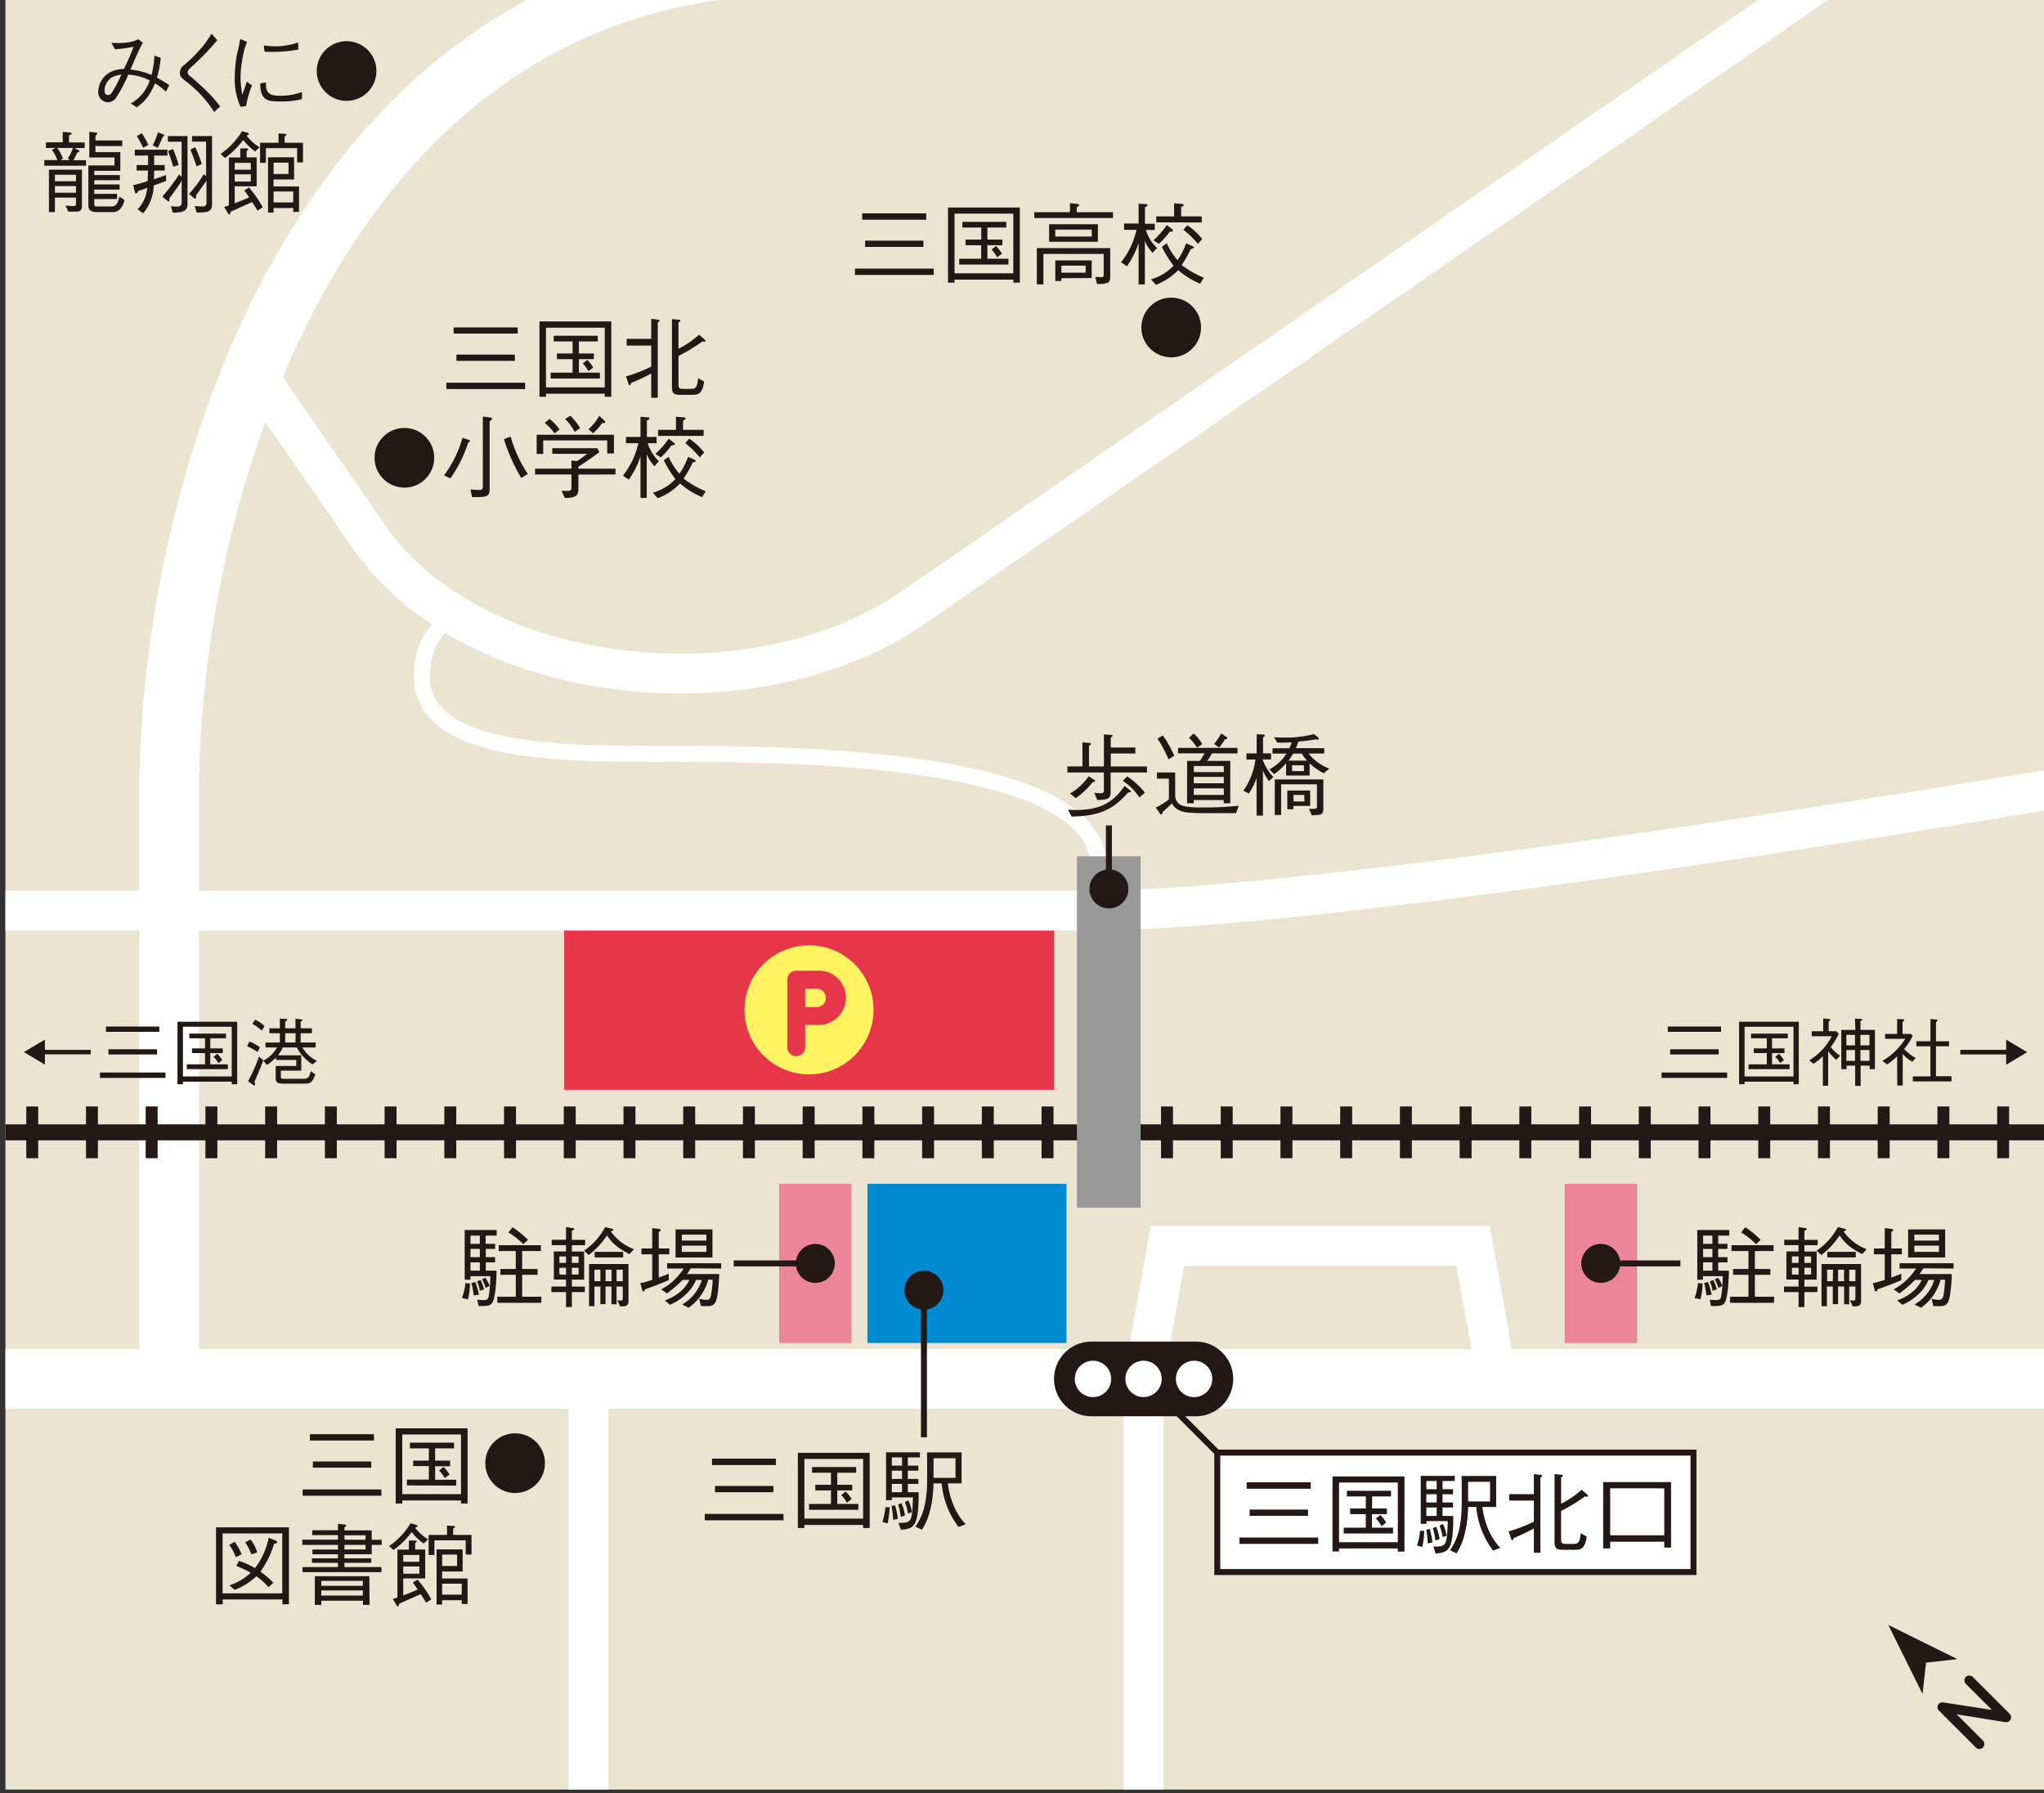 <svg id="レイヤー_1" data-name="レイヤー 1" xmlns="http://www.w3.org/2000/svg" xmlns:xlink="http://www.w3.org/1999/xlink" viewBox="0 0 582.15 510.77"><rect x="0" y="0" width="582.15" height="510.77" fill="#333333" stroke="none"/><defs><style>.cls-1,.cls-10,.cls-11,.cls-12,.cls-13,.cls-22,.cls-3,.cls-4,.cls-5,.cls-7{fill:none;}.cls-2{clip-path:url(#clip-path);}.cls-10,.cls-11,.cls-12,.cls-3,.cls-7{stroke:#fff;}.cls-10,.cls-11,.cls-12,.cls-19,.cls-22,.cls-3,.cls-4,.cls-5,.cls-7{stroke-miterlimit:10;}.cls-3{stroke-width:27.21px;}.cls-13,.cls-14,.cls-22,.cls-4,.cls-5{stroke:#231815;}.cls-12,.cls-4{stroke-width:4.54px;}.cls-5{stroke-width:14.74px;stroke-dasharray:3.4 13.61;}.cls-6{clip-path:url(#clip-path-2);}.cls-7{stroke-width:7.94px;}.cls-8{fill:#eae4d0;}.cls-9{clip-path:url(#clip-path-3);}.cls-10{stroke-width:11.34px;}.cls-11{stroke-width:17.01px;}.cls-13,.cls-14,.cls-22{stroke-width:1.7px;}.cls-14,.cls-16{fill:#fff;}.cls-15{fill:#231815;}.cls-17,.cls-19{fill:#e7364a;}.cls-18{fill:#fff362;}.cls-19{stroke:#e7364a;stroke-width:1.47px;}.cls-20{fill:#008bd1;}.cls-21{fill:#ed8599;}.cls-23{fill:#999;}.cls-24{clip-path:url(#clip-path-4);}</style><clipPath id="clip-path"><rect id="SVGID" class="cls-1" x="0.04" y="533.95" width="582.8" height="510.24"/></clipPath><clipPath id="clip-path-2"><rect id="SVGID-2" data-name="SVGID" class="cls-1" x="603.05" y="-0.16" width="582.8" height="510.24"/></clipPath><clipPath id="clip-path-3"><rect id="SVGID-3" data-name="SVGID" class="cls-1" x="1.55" y="-0.56" width="582.8" height="510.24"/></clipPath><clipPath id="clip-path-4"><rect id="SVGID-4" data-name="SVGID" class="cls-1" x="-601.45" y="-0.46" width="582.8" height="510.24"/></clipPath></defs><title>map-43</title><g class="cls-2"><line class="cls-3" x1="48.57" y1="477.12" x2="48.57" y2="1073.79"/><line class="cls-3" x1="532.95" y1="477.12" x2="532.95" y2="1073.79"/><line class="cls-4" x1="276" y1="507.78" x2="276" y2="1065.11"/><line class="cls-5" x1="276" y1="507.78" x2="276" y2="1065.11"/></g><g class="cls-6"><line class="cls-5" x1="1207.73" y1="260.54" x2="581.56" y2="260.54"/><line class="cls-7" x1="564.67" y1="53.71" x2="1191.67" y2="53.71"/></g><rect class="cls-8" x="1.55" y="-0.56" width="582.8" height="510.24"/><g class="cls-9"><line class="cls-10" x1="167.62" y1="392.72" x2="167.62" y2="528.05"/><line class="cls-10" x1="325.7" y1="392.72" x2="325.7" y2="528.05"/><path class="cls-11" d="M48.17,392.72V226.05c0-88.67,44.66-236,178.66-236"/><path class="cls-10" d="M522.17-7.95l-262.09,181C215.11,204.2,134.94,196,105.16,153L70.83,103.38"/><path class="cls-10" d="M-8.83,259.36h319c75,0,304-39.58,304-39.58"/><line class="cls-11" x1="-8.83" y1="392.72" x2="593.17" y2="392.72"/><line class="cls-4" x1="610.23" y1="322.5" x2="-15.94" y2="322.5"/><line class="cls-5" x1="606.23" y1="322.5" x2="-19.94" y2="322.5"/></g><polyline class="cls-10" points="325.7 392.72 332.5 354.85 419.56 354.85 426.36 392.72"/><path class="cls-12" d="M131.5,175.38s-11.33,2-11.33,17.34c0,20.66,34.66,22,64.66,22s128-1.34,128,32"/><line class="cls-13" x1="325.7" y1="392.72" x2="346.69" y2="413.71"/><rect class="cls-14" x="346.69" y="413.71" width="135.63" height="34.02"/><path class="cls-15" d="M353,437.9h22.43v1.81H353Zm2.07-15.74h18.24V424H355.07Zm.84,7.78h16.63v1.79H355.91Z"/><path class="cls-15" d="M398.11,441.91V441H381.37v.87h-1.86V420.5H400v21.41Zm0-19.68H381.37v17h16.74ZM382.7,436.75v-1.66H389v-3.85h-4.47v-1.61H389v-3.44h-5.39v-1.61h12.56v1.61h-5.38v3.44H395v1.61h-4.25v3.85h6v1.66Zm10.76-2.07a8.65,8.65,0,0,0-1.6-2.19l1.27-1a9.41,9.41,0,0,1,1.69,2.16Z"/><path class="cls-15" d="M405.07,440.6l-1.48-.43a18.78,18.78,0,0,0,.85-4.19h1.19A22.53,22.53,0,0,1,405.07,440.6Zm5.77-18.8v2.35h3v1.43h-3v2.34h3v1.43h-3v2.4h3.06c.05,9.95-1.35,10.31-5,10.72l-.66-2c3.62,0,3.87,0,4.1-7.25h-6.05V434h-1.65V420.35h9.69v1.45Zm-4.19,17.78a24.25,24.25,0,0,0-.46-3.9l1-.25a23.77,23.77,0,0,1,.79,3.87Zm2.53-17.78h-2.94v2.35h2.94Zm0,3.78h-2.94v2.34h2.94Zm0,3.77h-2.94v2.4h2.94Zm-.36,9.39a19.32,19.32,0,0,0-.74-3.52l.92-.38a11.2,11.2,0,0,1,1,3.52Zm3.17-1.3-1.12.31a15.44,15.44,0,0,0-.88-3.27l1-.43A11.72,11.72,0,0,1,412,437.44Zm13.26,4.19a24.06,24.06,0,0,1-4.8-12.43h-2.32c-.1,4.95-1.12,10.05-3.31,13.19l-1.87-.87c3-4.11,3.37-9.21,3.37-14.21,0-2,0-4.64-.05-6.94h9.85v8.83h-3.93c.59,4.77,2.6,9.18,5.13,11.63Zm-.87-19.6h-6.25v5.59h6.25Z"/><path class="cls-15" d="M438.72,420.81v21.42h-1.86v-6.91a56,56,0,0,1-5.71,2.71c-.11.3-.23.63-.44.63s-.26-.18-.36-.51l-.68-2a41.78,41.78,0,0,0,7.19-2.78v-6h-7v-1.82h7v-5.71l1.74.21c.28,0,.63.07.63.28S439.23,420.45,438.72,420.81ZM452,426.29a2.37,2.37,0,0,1-.53-.13,54.71,54.71,0,0,1-6.86,4.19v8.16c0,.87.15,1.2,1.35,1.2h2.09c1.61,0,1.86-.51,2.17-3.06l1.71,1c-.56,3.52-1.66,3.75-3.45,3.75H445.2c-1.68,0-2.45-.26-2.45-2.17V419.84l1.92.18c.07,0,.48.05.48.28s-.2.27-.53.45v7.53a26.41,26.41,0,0,0,5.86-4l1.51,1.3c.25.23.3.36.3.46A.25.25,0,0,1,452,426.29Z"/><path class="cls-15" d="M474,440.78V439.1H458.6V441h-2V422.11h19.33v18.67Zm0-16.89H458.6v13.37H474Z"/><path class="cls-15" d="M310.83,403.36a10.63,10.63,0,1,1,0-21.26H340.6a10.63,10.63,0,0,1,0,21.26Z"/><path class="cls-16" d="M330.86,392.73a5.17,5.17,0,1,1-5.16-5.18A5.16,5.16,0,0,1,330.86,392.73Z"/><path class="cls-16" d="M316.47,392.73a5.18,5.18,0,1,1-5.17-5.18A5.16,5.16,0,0,1,316.47,392.73Z"/><path class="cls-16" d="M345.27,392.73a5.18,5.18,0,1,1-5.17-5.18A5.17,5.17,0,0,1,345.27,392.73Z"/><path class="cls-15" d="M473.23,305.47H491.9V307H473.23ZM475,292.36h15.18v1.51H475Zm.7,6.48H489.5v1.49H475.65Z"/><path class="cls-15" d="M510.8,308.8v-.72H496.87v.72h-1.56V291h17V308.8Zm0-16.37H496.87v14.16H510.8ZM498,304.51v-1.38h5.2v-3.21h-3.72v-1.33h3.72v-2.87h-4.48v-1.34h10.45v1.34h-4.48v2.87h3.55v1.33h-3.55v3.21h5v1.38Zm9-1.72A7.13,7.13,0,0,0,505.6,301l1.06-.88a8.3,8.3,0,0,1,1.4,1.81Z"/><path class="cls-15" d="M523.69,294.44a19.13,19.13,0,0,1-2.27,3.76,9.91,9.91,0,0,0,2.67,2.47l-1.1,1.17a14.52,14.52,0,0,1-2.32-2.45v9.84h-1.5V300.8a13.17,13.17,0,0,1-2.7,2.18l-1.17-1a17.28,17.28,0,0,0,6.41-6.86H516V293.7h3.27v-3.65l1.64.19c.1,0,.35,0,.35.23s-.27.36-.44.45v2.78H523Zm4.63-4.33,1.63.09c.09,0,.45,0,.45.23s-.34.32-.53.38v2.51H534v11.19h-1.51v-1h-2.57v5.76h-1.55v-5.76h-2.46v1h-1.49V293.32h4Zm0,4.63h-2.46v3h2.46Zm0,4.31h-2.46v3.1h2.46Zm4.12-4.31h-2.57v3h2.57Zm0,4.31h-2.57v3.1h2.57Z"/><path class="cls-15" d="M540.32,300.84a15.75,15.75,0,0,1-2.87,2.31l-1.33-1a19,19,0,0,0,6.53-6.3H536.9v-1.38h3.42v-4.25l1.49.08c.14,0,.5,0,.5.26s0,.17-.44.49v3.42h2.38l.49.55a16.27,16.27,0,0,1-2.43,3.71,11.75,11.75,0,0,0,3.32,2.6l-1,1.06a9.75,9.75,0,0,1-2.72-2.23v9h-1.55Zm9.51-10.62,1.55.15c.18,0,.45.06.45.23s-.13.28-.45.53v5.44h3.72V298h-3.72v8.52h4.42V308h-11v-1.44h5V298h-4v-1.44h4Z"/><path class="cls-15" d="M571.37,303.24v-2.93H558.31V299h13.06V296.1l6,3.57Z"/><path class="cls-15" d="M12.79,296.1V299H25.85v1.28H12.79v2.93l-6-3.57Z"/><path class="cls-15" d="M28.46,305.47H47.13V307H28.46Zm1.72-13.11H45.37v1.51H30.18Zm.7,6.48H44.73v1.49H30.88Z"/><path class="cls-15" d="M66,308.8v-.72H52.1v.72H50.55V291h17V308.8Zm0-16.37H52.1v14.16H66ZM53.2,304.51v-1.38h5.2v-3.21H54.69v-1.33H58.4v-2.87H53.92v-1.34H64.37v1.34H59.89v2.87h3.55v1.33H59.89v3.21h5v1.38Zm9-1.72A7.43,7.43,0,0,0,60.83,301l1.06-.88a8.3,8.3,0,0,1,1.4,1.81Z"/><path class="cls-15" d="M73.36,299.61a21.73,21.73,0,0,0-3-1.66l.68-1.32a13.35,13.35,0,0,1,3,1.66Zm-.92,8.56a1.67,1.67,0,0,1,.24.68.27.27,0,0,1-.28.29c-.08,0-.17,0-.38-.19l-1.38-1a45.16,45.16,0,0,0,3.1-7L75,301.94C74,304.6,73.25,306.34,72.44,308.17Zm2.13-14.64a14,14,0,0,0-2.7-1.93l.76-1.17a8.42,8.42,0,0,1,2.72,1.83ZM89,303.15a13,13,0,0,1-4.48-4.82h-4a7.71,7.71,0,0,1-1.37,2.23H85.8v4.36H80v1.61c0,.64.09.72,1.17.72h4.93c1.72,0,1.8-.19,2.44-2.16l1.26.89c-.9,2.65-1.72,2.65-3.25,2.65h-6.1c-1.65,0-1.93-.57-1.93-1.63v-3.4h5.86v-1.72H78.6v-.72A12.5,12.5,0,0,1,76,303.32l-1-1.23a9.55,9.55,0,0,0,3.9-3.76H75.63v-1.42h4.08v-2.64h-3v-1.4h3v-2.78l1.66.11c.27,0,.42,0,.42.23s-.28.38-.57.51v1.93h2.93v-2.72l1.65.17c.11,0,.34,0,.34.19s-.36.39-.51.43v1.93h3.21v1.4H85.63v2.64H89.9v1.42H86.14a9.46,9.46,0,0,0,4.15,3.82Zm-4.8-8.88H81.22v2.64h2.93Z"/><path class="cls-15" d="M243.49,76.5h22.43v1.81H243.49Zm2.07-15.74H263.8v1.81H245.56Zm.84,7.78H263v1.79H246.4Z"/><path class="cls-15" d="M288.6,80.51v-.87H271.86v.87H270V59.1h20.46V80.51Zm0-19.67H271.86v17H288.6ZM273.19,75.35V73.69h6.25V69.84H275V68.23h4.47V64.79h-5.39V63.18H286.6v1.61h-5.38v3.44h4.26v1.61h-4.26v3.85h6v1.66ZM284,73.29a8.34,8.34,0,0,0-1.61-2.2l1.28-1a9.5,9.5,0,0,1,1.68,2.17Z"/><path class="cls-15" d="M294.56,62.09V60.43h10.18V57.85l2.07.23c.15,0,.54.08.54.33s-.18.33-.69.67v1.35H317v1.66Zm20.87,18.47a7.75,7.75,0,0,1-3,.3l-.48-2c.59,0,1.3.08,1.58.08.81,0,.81-.18.81-1V72.32H297.17V81H295.3V70.66h20.9v7.81C316.2,79.43,316.2,80.2,315.43,80.56ZM298.8,68.87v-5h13.9v5Zm12.14-3.49H300.56v2h10.38Zm-8.65,13.85v.82h-1.73V74.18h10.36v5Zm6.92-3.57h-6.92v2h6.92Z"/><path class="cls-15" d="M328.26,72a10.91,10.91,0,0,1-2.19-3.39V81h-1.79V69.23a24.19,24.19,0,0,1-3.34,6.61l-1.66-1.15a22.47,22.47,0,0,0,4.39-9.24h-3.52V63.67h4.13V58l2,.13c.1,0,.56.05.56.31s-.46.43-.74.61v4.67h2.78v1.78h-2.52a11.59,11.59,0,0,0,3.18,5.13Zm13.55,8.81a23.27,23.27,0,0,1-6.25-3.88,17.51,17.51,0,0,1-6.33,4.18l-1.42-1.55a14.22,14.22,0,0,0,6.43-3.88,31.74,31.74,0,0,1-3.32-5.38l1.4-1a18.32,18.32,0,0,0,3.06,4.8,20.25,20.25,0,0,0,2.45-4.8l1.79.79c.1,0,.41.21.41.36s-.18.28-.87.46a37.2,37.2,0,0,1-2.6,4.57,27.25,27.25,0,0,0,6.3,3.62ZM333.14,66a22.48,22.48,0,0,1-3.09,3.44l-1.53-1a25.73,25.73,0,0,0,3.8-4.34l1.51,1.18c.07.07.25.2.25.35C334.08,66,333.47,66,333.14,66Zm-3.83-2.68V61.63h5.08V57.9l2.22.18c.53.05.58.31.58.36s-.48.41-.79.58v2.61h5.87v1.73Zm11.84,6.12a24,24,0,0,0-4.11-4l1.12-1.28a18,18,0,0,1,4.26,3.93Z"/><circle class="cls-15" cx="333.57" cy="93.27" r="8.5"/><path class="cls-15" d="M127.13,109h22.43v1.81H127.13Zm2.07-15.74h18.24V95H129.2ZM130,101h16.64v1.78H130Z"/><path class="cls-15" d="M172.24,113v-.87H155.5V113h-1.86V91.55H174.1V113Zm0-19.67H155.5v17h16.74ZM156.83,107.8v-1.66h6.25v-3.85h-4.46v-1.61h4.46V97.24H157.7V95.63h12.55v1.61h-5.38v3.44h4.26v1.61h-4.26v3.85h6v1.66Zm10.77-2.07a9,9,0,0,0-1.61-2.19l1.27-1.05a10,10,0,0,1,1.69,2.17Z"/><path class="cls-15" d="M187.34,91.85v21.43h-1.86v-6.91a53.14,53.14,0,0,1-5.72,2.7c-.1.31-.23.64-.43.64s-.25-.18-.36-.51l-.69-2a43.59,43.59,0,0,0,7.2-2.78v-6h-7V96.52h7V90.81l1.73.2c.28,0,.64.08.64.28S187.85,91.5,187.34,91.85Zm13.29,5.49a2.37,2.37,0,0,1-.53-.13,53.21,53.21,0,0,1-6.86,4.18v8.17c0,.87.15,1.2,1.35,1.2h2.09c1.61,0,1.86-.51,2.17-3.06l1.71,1c-.57,3.52-1.66,3.75-3.45,3.75h-3.29c-1.68,0-2.45-.26-2.45-2.17V90.88l1.92.18c.07,0,.48,0,.48.28s-.2.28-.53.46v7.53a26.65,26.65,0,0,0,5.86-4l1.51,1.3c.25.23.31.36.31.46S200.76,97.34,200.63,97.34Z"/><path class="cls-15" d="M133.33,126.09a36.76,36.76,0,0,1-5.07,10.16l-1.79-.87a32.9,32.9,0,0,0,5.25-10.69l1.74.59c.16,0,.38.12.38.3S133.54,126,133.33,126.09Zm6.12-6.12v19.26c0,2.35-.89,2.35-5,2.35l-.45-2.17c1.4.1,2.17.13,2.37.13,1.07,0,1.15-.28,1.15-1.23V118.64l2.11.26c.24,0,.54.1.54.33S139.76,119.76,139.45,120Zm9,16.15a51.44,51.44,0,0,1-4.92-11.05l1.91-.71A37.4,37.4,0,0,0,150.33,135Z"/><path class="cls-15" d="M164.74,135.15v3.93c0,2-.59,2.75-3.86,2.73l-.94-2c.82,0,1.3,0,1.61,0,.66,0,1.2,0,1.2-.87v-3.8H152.39v-1.66h10.36v-2.3l1.58.13a24.36,24.36,0,0,0,2.86-2.06h-9.9v-1.59h12.83l.59,1.13c-2.73,2-5,3.52-6,4.13v.56H175.3v1.66Zm8.21-6v-3.72H154.71v3.85h-1.86v-5.46h22v5.33Zm-15-5.71a16.47,16.47,0,0,0-2.78-3l1.33-1.14a14.37,14.37,0,0,1,2.85,3Zm5.72-.46a15,15,0,0,0-2.73-3.67l1.5-.9a15.2,15.2,0,0,1,2.78,3.55Zm7.86-2.53a18.28,18.28,0,0,1-2.61,2.94l-1.32-1.12a14.68,14.68,0,0,0,3.06-3.86l1.53,1.41c.12.15.2.25.2.35C172.39,120.5,172,120.5,171.53,120.5Z"/><path class="cls-15" d="M186.4,132.78a11.1,11.1,0,0,1-2.2-3.4v12.43h-1.78V130a24.62,24.62,0,0,1-3.34,6.61l-1.66-1.15a22.74,22.74,0,0,0,4.39-9.24h-3.53v-1.78h4.14v-5.72l2,.13c.1,0,.56,0,.56.31s-.46.43-.74.61v4.67H187v1.78h-2.52a11.61,11.61,0,0,0,3.19,5.13Zm13.54,8.8a23.27,23.27,0,0,1-6.25-3.88,17.67,17.67,0,0,1-6.32,4.19l-1.43-1.56a14.22,14.22,0,0,0,6.43-3.88,31.74,31.74,0,0,1-3.32-5.38l1.4-.95a18.59,18.59,0,0,0,3.06,4.8,20.25,20.25,0,0,0,2.45-4.8l1.79.79c.1.06.41.21.41.36s-.18.28-.87.46a34.77,34.77,0,0,1-2.6,4.57,27.25,27.25,0,0,0,6.3,3.62Zm-8.67-14.75a22.55,22.55,0,0,1-3.09,3.45l-1.53-1a24.87,24.87,0,0,0,3.8-4.34l1.51,1.18c.08.07.25.2.25.35C192.21,126.81,191.6,126.83,191.27,126.83Zm-3.83-2.68v-1.73h5.08v-3.73l2.22.18c.54,0,.59.31.59.36s-.49.41-.79.59v2.6h5.86v1.73Zm11.84,6.13a23.7,23.7,0,0,0-4.11-4.06l1.12-1.28a18.09,18.09,0,0,1,4.27,3.93Z"/><circle class="cls-15" cx="115.17" cy="130.38" r="8.5"/><path class="cls-15" d="M40.67,12.19c-.41.74-.74,1.3-1.5,3-.62,1.38-1.05,2.4-2,4.62a21.52,21.52,0,0,1,6,1.53,29.85,29.85,0,0,0,.82-5.51l1.78.66a26.79,26.79,0,0,1-1.07,5.64,39.92,39.92,0,0,1,3.52,2.12l-1,1.86a16.39,16.39,0,0,0-3.06-2.37c-1.46,3.42-2.86,5.2-5.24,6.83l-1.65-1.12a11.69,11.69,0,0,0,5.38-6.53,15.3,15.3,0,0,0-6.12-1.66,42.45,42.45,0,0,1-3.24,6.23,3,3,0,0,1-2.53,1.63A2.82,2.82,0,0,1,28,26a6.34,6.34,0,0,1,3-5.21,7.78,7.78,0,0,1,4.26-1.12,59.07,59.07,0,0,0,2.78-6.38,28.4,28.4,0,0,1-5.31.72l-1-1.79c.76,0,1.27.05,1.81.05,3.52,0,4.82-.61,5.89-1.12ZM30.49,23.39a4.4,4.4,0,0,0-.71,2.4c0,.3,0,1.27,1,1.27.66,0,1-.45,1.7-1.7a39.5,39.5,0,0,0,2.1-4.14C32.28,21.63,31.28,22.17,30.49,23.39Z"/><path class="cls-15" d="M61.9,11.45a73,73,0,0,1-7.66,7.86c-.64.58-.79.87-.79,1.27,0,.59.38.9,1,1.33.2.18,3.13,2.73,4.61,4.23a36.32,36.32,0,0,1,3.63,4.19L61,31.91a33.31,33.31,0,0,0-7.37-8.21c-.28-.23-1.53-1.23-1.76-1.46a1.8,1.8,0,0,1-.64-1.48,2.67,2.67,0,0,1,1.35-2.32A47.09,47.09,0,0,0,58,12.88a26.55,26.55,0,0,0,2.22-3.29Z"/><path class="cls-15" d="M70.37,11.94A22,22,0,0,0,69,17,30.41,30.41,0,0,0,68.51,22a25,25,0,0,0,.28,3.65c.1.76.13.86.18,1.37.33-.81.53-1.37,1.32-3.77l1.48,1.07a27,27,0,0,0-1.68,5.89l-1.58.21a18.92,18.92,0,0,1-1.66-8.09,37.89,37.89,0,0,1,.59-6.56c.56-2.37.61-2.62.71-3.19.2-1.09.23-1.22.28-1.5Zm5.38,11.55c0,.26,0,1.46.1,1.69.41,1.88,2,2.09,3.83,2.09A17.6,17.6,0,0,0,86,26.22v2a23.1,23.1,0,0,1-6.45.67c-3.24,0-5.41-.23-5.43-5.13Zm-.61-10.56a21.86,21.86,0,0,0,3.65.26,20.65,20.65,0,0,0,6.12-1.08l.08,2a41.82,41.82,0,0,1-8.37.66,7.8,7.8,0,0,1-1.27-.07Z"/><path class="cls-15" d="M17.87,37.55l2.14.2c.07,0,.38,0,.38.29s-.2.3-.74.53v2h4.47v1.6H21.18l1.15.59c.05,0,.28.15.28.36s-.23.23-.56.28c-.43.94-.87,1.73-1.12,2.22H24.5v1.58H12.61V45.59h3.72a12.15,12.15,0,0,0-1.53-2.94l1.08-.51H13.07v-1.6h4.8Zm5.46,21.2a1.34,1.34,0,0,1-1.41,1.51H19.47l-.82-1.71c1.15.1,2.2.13,2.2.13.77,0,.79-.26.79-.67V56.28h-6v4.13H13.94V48.32h9.39Zm-1.69-7.14V49.77h-6v1.84Zm0,3.29V53h-6V54.9Zm-2.32-9.77a12.93,12.93,0,0,0,1.48-3H16.33a15.91,15.91,0,0,1,1.61,3l-.74.46h2.73Zm7.53,11.56v1.53c0,.41.2.58.66.58h4.36c1.28,0,1.74-1.09,2.14-2.78l1.46.92c-.74,3.27-2.73,3.47-3.11,3.47h-4.8c-1.2,0-2.4-.38-2.4-1.73V47.12h7.45V44.85H25.44v-7.3l1.79.2c.2,0,.46.08.46.29s-.16.33-.51.66V40h7.63v1.61H27.18v1.71h7.09v5.33H26.85v1.22h7.29v1.46H26.85v1.2h7.21V54H26.85v1.22h6.5v1.46Z"/><path class="cls-15" d="M43.91,44.31V47h3v1.58h-3c0,.21-.07,1.84-.07,2.48.71-.23,2-.67,3.47-1.2v1.66c-.34.15-.39.15-1.3.51-.36.12-1.92.69-2.23.81a12.9,12.9,0,0,1-3,7.91l-1.59-1.15a9.91,9.91,0,0,0,2.73-6.09l-2.57.91c-.18.44-.31.64-.57.64s-.33-.2-.38-.43l-.48-1.91a30.79,30.79,0,0,0,4.13-1.15c0-.46.1-2.55.13-3H38.91V47h3.27V44.31H38.4V42.65h9.29v1.66Zm-3.13-2.24C40.29,41,39.22,39.13,39,38.75l1.4-.82a33.72,33.72,0,0,1,1.87,3.35ZM46.36,39c-.1.23-.56,1.25-.64,1.46-.41.94-.63,1.32-.81,1.66l-1.4-.74A24.94,24.94,0,0,0,45,37.68l1.46.59c.15.07.3.12.3.3S46.56,38.88,46.36,39Zm3.73,21.56a6.93,6.93,0,0,1-.87,0l-.54-1.86a12,12,0,0,0,1.81.15c.64,0,1.25-.25,1.25-1.15V51.43c-.33.54-.45.77-1,1.61-.39.56-2.17,3-2.53,3.52,0,0,0,.46,0,.48,0,.18-.07.34-.23.34s-.18-.08-.33-.21L46.23,56A56,56,0,0,0,51,49.7l.73.66v-10H47.81V38.75H53.4V57.89C53.4,59.21,53.2,60.51,50.09,60.51Zm-.74-13.06c-.13-.48-.23-.79-.84-2.7-.11-.31-.54-1.56-.62-1.82l1.4-.53a38.33,38.33,0,0,1,1.59,4.51ZM57,60.51a9.76,9.76,0,0,1-1,0l-.54-1.86a18.54,18.54,0,0,0,2.35.15c.69,0,1-.46,1-1.15V51.43c-.44.71-2.61,3.67-3,4.29a1.88,1.88,0,0,1,0,.58c0,.18,0,.28-.18.28a.68.68,0,0,1-.4-.18l-1.4-1.17A32.22,32.22,0,0,0,58,49.64l.7.46V40.33H54.68V38.75h5.71V58.22C60.39,59.88,59.6,60.51,57,60.51Zm-1-13.14c-.18-.53-1.25-3.54-1.79-4.77l1.4-.66a39.12,39.12,0,0,1,1.87,4.77Z"/><path class="cls-15" d="M62.82,43.85a21.18,21.18,0,0,0,6.12-6.5l1.55.46c.13,0,.41.15.41.35s-.3.31-.56.39a.25.25,0,0,0-.07.12,13.19,13.19,0,0,0,3.67,3.27l-1.27,1.2a16.41,16.41,0,0,1-3.4-3.27A24.68,24.68,0,0,1,64.09,45Zm2.37,1h3.26V42.27l1.61,0c.18,0,.64,0,.64.28,0,.07,0,.13-.46.46v1.81H73.1v8.24H66.85v4.85L69.12,57c1-.38,1.35-.56,1.83-.79a18.07,18.07,0,0,0-1.37-1.94l1.32-.87a30,30,0,0,1,3.93,5.64L73.35,60c-.41-.71-.68-1.15-1.53-2.45-.63.28-3.49,1.53-4,1.79s-1.2.54-2.1.94c-.13.51-.2.77-.43.77s-.3-.18-.43-.44l-1-1.68a5.53,5.53,0,0,0,1.33-.46Zm6.25,1.53H66.85v1.94h4.59Zm0,3.26H66.85v2.07h4.59Zm9.67-11.53c.28,0,.49,0,.49.18s-.31.43-.54.59v1.78h5.23v5.59H84.63V42.19H75.72v4.19H74.07V40.66h5.25V38ZM77.92,60.54H76.34V44.8h7.42v6.3H77.92v2h7.25v7.24H83.51V59.26H77.92Zm4.26-11V46.33H77.92v3.24Zm1.33,5H77.92v3.11h5.59Z"/><circle class="cls-15" cx="98.71" cy="20.23" r="8.5"/><path class="cls-15" d="M86.2,424.21h22.42V426H86.2Zm2.06-15.74h18.25v1.81H88.26Zm.85,7.78h16.63V418H89.11Z"/><path class="cls-15" d="M131.3,428.22v-.87H114.57v.87H112.7V406.81h20.47v21.41Zm0-19.67H114.57v17H131.3Zm-15.41,14.51V421.4h6.25v-3.85h-4.46V416h4.46V412.5h-5.38v-1.61h12.55v1.61h-5.38V416h4.26v1.6h-4.26v3.85h6v1.66ZM126.66,421a8.57,8.57,0,0,0-1.61-2.2l1.28-1a9.5,9.5,0,0,1,1.68,2.17Z"/><path class="cls-15" d="M61.53,435H82.29v21.91H80.43v-1.37h-17v1.37H61.53Zm1.86,1.74v17.06h17V436.72Zm3.44,2.37a14.67,14.67,0,0,1,2,3.59l-1.66.79A15.45,15.45,0,0,0,65.3,440Zm-1.48,12.42a16.56,16.56,0,0,0,6.05-3.6A29,29,0,0,0,67.29,446l.79-1.45a24.73,24.73,0,0,1,4.55,2.06,21.24,21.24,0,0,0,3.9-8.64l1.94.78c.2.11.48.23.48.47s-.66.45-.89.48a27.31,27.31,0,0,1-3.88,7.93,22,22,0,0,1,3.68,3.17l-1.41,1.25A16.93,16.93,0,0,0,73,448.93a17.86,17.86,0,0,1-6.18,3.86Zm6-13.09a12.47,12.47,0,0,1,1.91,3.68l-1.66.58a15.56,15.56,0,0,0-1.78-3.44Z"/><path class="cls-15" d="M96.25,434l1.81.2c.13,0,.56,0,.56.31s-.41.38-.53.43v.92h7.78v2.68h2.85V440h-2.85v2.66H98.09v1.17h7.65v1.28H98.09v1.2h10.56v1.45H86.15v-1.45h10.1v-1.2h-7.4v-1.28h7.4v-1.17H89v-1.35h7.27V440H86.1V438.5H96.25v-1.28H88.93v-1.4h7.32Zm9,23.09h-1.88v-1.2H91.51v1.2H89.67v-8.17H105.2Zm-1.88-6.84H91.51v1.4h11.81Zm0,2.73H91.51v1.45h11.81Zm.74-14.44v-1.28h-6v1.28Zm0,2.76V440h-6v1.31Z"/><path class="cls-15" d="M110.82,440.34a21.22,21.22,0,0,0,6.12-6.51l1.55.46c.13,0,.41.15.41.36s-.3.3-.56.38a.28.28,0,0,0-.07.13,13.15,13.15,0,0,0,3.67,3.26l-1.27,1.2a16.33,16.33,0,0,1-3.4-3.26,24.92,24.92,0,0,1-5.18,5.1Zm2.37,1h3.26v-2.58l1.61,0c.18,0,.64,0,.64.28,0,.08,0,.13-.46.46v1.81h2.86v8.24h-6.25v4.85s2-.79,2.27-.92c1-.38,1.35-.56,1.83-.79a19.16,19.16,0,0,0-1.37-1.94l1.32-.87a30.37,30.37,0,0,1,3.93,5.64l-1.48.95c-.41-.72-.68-1.15-1.53-2.45l-4,1.78c-.69.28-1.2.54-2.1.95-.13.51-.2.76-.43.76s-.3-.18-.43-.43l-1-1.69a5.26,5.26,0,0,0,1.33-.45Zm6.25,1.53h-4.59v1.94h4.59Zm0,3.27h-4.59v2.07h4.59Zm9.67-11.53c.28,0,.49,0,.49.18s-.31.43-.54.58v1.79h5.23v5.58h-1.66v-4.05h-8.91v4.18h-1.65v-5.71h5.25v-2.66ZM125.92,457h-1.58V441.28h7.42v6.3h-5.84v2h7.25v7.25h-1.66v-1.07h-5.59Zm4.26-11v-3.24h-4.26v3.24Zm1.33,5.05h-5.59v3.12h5.59Z"/><circle class="cls-15" cx="146.71" cy="416.72" r="8.5"/><path class="cls-15" d="M564.74,495.71a1.39,1.39,0,1,1-2,2l-10.48-10.48,0,0a1.38,1.38,0,0,1,1.15-2.38L567.31,487l-7.43-7.44a1.39,1.39,0,0,1,0-1.94,1.41,1.41,0,0,1,2,0l10.48,10.48a1.41,1.41,0,0,1,0,2,1.36,1.36,0,0,1-1.1.38.65.65,0,0,1-.2,0l-13.78-2.23Z"/><polygon class="cls-15" points="548.55 473.54 547.56 482.46 537.8 462.79 557.48 472.54 548.55 473.54"/><rect class="cls-17" x="160.67" y="265.03" width="139.5" height="45.35"/><circle class="cls-18" cx="230.42" cy="287.61" r="18.38"/><path class="cls-19" d="M232.59,291.18h-4v7.08a1.81,1.81,0,0,1-3.62,0V279a1.8,1.8,0,0,1,1.79-1.8h5.84a7,7,0,1,1,0,13.95Zm-4-3.61h4a3.36,3.36,0,1,0,0-6.72h-4Z"/><rect class="cls-20" x="247.05" y="337.15" width="56.69" height="45.35"/><path class="cls-15" d="M200.73,431.18h22.42V433H200.73Zm2.06-15.74H221v1.81H202.79Zm.85,7.78h16.63V425H203.64Z"/><path class="cls-15" d="M245.83,435.19v-.87H229.1v.87h-1.86V413.78H247.7v21.41Zm0-19.67H229.1v17h16.73ZM230.42,430v-1.66h6.25v-3.85h-4.46v-1.61h4.46v-3.44h-5.38v-1.61h12.56v1.61h-5.39v3.44h4.26v1.61h-4.26v3.85h6V430ZM241.19,428a8.57,8.57,0,0,0-1.61-2.2l1.28-1a9.66,9.66,0,0,1,1.68,2.16Z"/><path class="cls-15" d="M252.8,433.89l-1.48-.44a18.79,18.79,0,0,0,.84-4.18h1.2A24.34,24.34,0,0,1,252.8,433.89Zm5.76-18.81v2.35h3v1.43h-3v2.35h3v1.42h-3V425h3.07c.05,10-1.35,10.31-5.05,10.72l-.67-2c3.62,0,3.88,0,4.11-7.25h-6v.79h-1.66V413.63H262v1.45Zm-4.18,17.78a25.43,25.43,0,0,0-.46-3.9l1-.25a21.82,21.82,0,0,1,.79,3.87Zm2.52-17.78H254v2.35h2.93Zm0,3.78H254v2.35h2.93Zm0,3.77H254V425h2.93Zm-.35,9.39a19.32,19.32,0,0,0-.74-3.52l.92-.38a11.47,11.47,0,0,1,1,3.52Zm3.16-1.3-1.12.31a15.08,15.08,0,0,0-.87-3.27l1-.43A11.14,11.14,0,0,1,259.71,430.72ZM273,434.9a23.91,23.91,0,0,1-4.8-12.42h-2.32c-.1,4.95-1.12,10-3.32,13.19l-1.86-.87c3-4.1,3.37-9.21,3.37-14.21,0-2,0-4.64-.05-6.94h9.85v8.83h-3.93c.59,4.77,2.6,9.18,5.12,11.63Zm-.87-19.59h-6.25v5.59h6.25Z"/><circle class="cls-15" cx="263.15" cy="367.46" r="5.55"/><path class="cls-15" d="M133.28,370.06l-1.72-.38a16,16,0,0,0,1-4.26l1.3.15A21.17,21.17,0,0,1,133.28,370.06Zm5.05-18.14v2.33H141v1.45h-2.65v2.35H141v1.48h-2.65v2.37h3.06c0,3.42-.38,7.58-1.12,9-.59,1.09-1.66,1.07-4,1.07l-.34-1.79c.49,0,1.2.1,1.69.1,1.3,0,1.43-.43,1.58-1.22a36.83,36.83,0,0,0,.43-5.59H134v1h-1.65V350.32h9.11v1.6Zm-1.66,0H134v2.33h2.66Zm0,3.78H134v2.35h2.66Zm0,3.83H134v2.37h2.66Zm-1.76,9.41a18.35,18.35,0,0,0-.67-3.52l1.15-.28a22,22,0,0,1,1,3.6Zm1.76-1.32a13.4,13.4,0,0,0-.79-2.68l1-.39a14.85,14.85,0,0,1,1,2.66Zm1.63-.82a12.63,12.63,0,0,0-1-2.45l.92-.46a9.75,9.75,0,0,1,1.22,2.37Zm3.34,4.26v-1.74h5.26v-6.25h-4.39v-1.65h4.39v-5.11h-4.85v-1.66h12v1.66h-5.33v5.11h4.39v1.65h-4.39v6.25h5.46v1.74Zm7.4-16.69a20.15,20.15,0,0,0-4.26-3.36l1.2-1.48a26.52,26.52,0,0,1,4.39,3.59Z"/><path class="cls-15" d="M161.21,349.47l1.91.31c.18,0,.41.05.41.26s-.18.28-.66.51v2.57h3.78v1.53h-3.78v1.79h3.5v8h-3.5v2h3.7V368h-3.7v4.26h-1.66V368h-4.16v-1.58h4.16v-2h-3.47v-8h3.47v-1.79h-4.08v-1.53h4.08Zm0,10.21v-1.84h-1.89v1.84Zm0,3.34v-1.94h-1.89V363Zm3.57-5.18h-1.91v1.84h1.91Zm0,3.24h-1.91V363h1.91Zm1.59-4.89a19,19,0,0,0,6-6.72l1.89.49c.28.08.43.15.43.31s-.3.33-.74.43a14.28,14.28,0,0,0,6.61,5.08l-1.27,1.4c-3.4-1.73-4.88-3.06-6.43-5.33a21.7,21.7,0,0,1-5.21,5.59ZM179,370.47c0,.87-.18,1.59-1.69,1.59h-.71l-.79-1.74a6.58,6.58,0,0,0,1,.08c.41,0,.56-.16.56-.59v-3.39H175.6v5.05h-1.45v-5.05h-1.69v5H171v-5H169.3V372h-1.53V360H179Zm-8-8.85H169.3v3.27H171Zm-1.63-3.49v-1.59h8.11v1.59Zm4.8,3.49h-1.69v3.27h1.69Zm3.21,0H175.6v3.27h1.76Z"/><path class="cls-15" d="M187.62,357.23v6.64c1.66-.62,2.14-.8,2.85-1.13v1.87c-2.22.91-4.49,1.83-6.78,2.6-.11.33-.21.61-.46.61s-.33-.33-.41-.66l-.46-1.77c.56,0,.87-.05,3.39-.86v-7.3h-3.06v-1.66h3.06v-5.79l1.81.21c.13,0,.59.05.59.33s-.12.28-.53.53v4.72h3v1.66Zm9.13,4c-.36.56-.94,1.43-1.1,1.63h9.19c-.05,1.68-.31,6.45-1,7.86S202,372,201,372h-1.36l-.51-2.12a8.17,8.17,0,0,0,2,.33c.43,0,1.1,0,1.37-1.25a27.85,27.85,0,0,0,.46-4.51h-1.25a14.43,14.43,0,0,1-5.58,8l-1.86-.92a12.29,12.29,0,0,0,5.63-7h-1.65a11.87,11.87,0,0,1-2.68,3.9,16,16,0,0,1-4.75,3.19l-1.48-1.25c1.73-.64,5.26-2.14,7-5.84h-1.91a34.84,34.84,0,0,1-4.47,3.85l-1.65-1.15a17.19,17.19,0,0,0,6.4-5.94H190v-1.51H205.4v1.51Zm-4.34-3.09v-8h10.51v8Zm8.78-6.51h-7v1.69h7Zm0,3.14h-7v1.79h7Z"/><rect class="cls-21" x="221.91" y="337.15" width="20.61" height="45.35"/><line class="cls-22" x1="263.15" y1="409.34" x2="263.15" y2="367.46"/><circle class="cls-15" cx="232.21" cy="359.83" r="5.55"/><line class="cls-22" x1="208.97" y1="359.83" x2="232.21" y2="359.83"/><path class="cls-15" d="M484.32,370.06l-1.71-.38a16.51,16.51,0,0,0,1-4.26l1.3.15A21.17,21.17,0,0,1,484.32,370.06Zm5.05-18.14v2.33H492v1.45h-2.65v2.35H492v1.48h-2.65v2.37h3.06c-.05,3.42-.38,7.58-1.12,9-.59,1.09-1.66,1.07-4,1.07l-.34-1.79c.49,0,1.2.1,1.69.1,1.3,0,1.43-.43,1.58-1.22a35.49,35.49,0,0,0,.43-5.59h-5.63v1H483.4V350.32h9.11v1.6Zm-1.66,0h-2.65v2.33h2.65Zm0,3.78h-2.65v2.35h2.65Zm0,3.83h-2.65v2.37h2.65ZM486,368.94a20.06,20.06,0,0,0-.66-3.52l1.15-.28a23.07,23.07,0,0,1,1,3.6Zm1.76-1.32a12.78,12.78,0,0,0-.79-2.68l1-.39a14.85,14.85,0,0,1,1,2.66Zm1.63-.82a12.63,12.63,0,0,0-1-2.45l.92-.46a10.07,10.07,0,0,1,1.23,2.37Zm3.35,4.26v-1.74h5.25v-6.25h-4.39v-1.65h4.39v-5.11h-4.85v-1.66h12v1.66h-5.33v5.11h4.39v1.65h-4.39v6.25h5.46v1.74Zm7.39-16.69a20.15,20.15,0,0,0-4.26-3.36l1.2-1.48a26.52,26.52,0,0,1,4.39,3.59Z"/><path class="cls-15" d="M512.25,349.47l1.92.31c.18,0,.4.05.4.26s-.17.28-.66.51v2.57h3.78v1.53h-3.78v1.79h3.49v8h-3.49v2h3.7V368h-3.7v4.26h-1.66V368h-4.16v-1.58h4.16v-2h-3.47v-8h3.47v-1.79h-4.08v-1.53h4.08Zm0,10.21v-1.84h-1.88v1.84Zm0,3.34v-1.94h-1.88V363Zm3.57-5.18h-1.91v1.84h1.91Zm0,3.24h-1.91V363h1.91Zm1.58-4.89a18.82,18.82,0,0,0,6.05-6.72l1.89.49c.28.08.44.15.44.31s-.31.33-.75.43a14.28,14.28,0,0,0,6.61,5.08l-1.27,1.4c-3.4-1.73-4.88-3.06-6.43-5.33a21.7,21.7,0,0,1-5.21,5.59Zm12.66,14.28c0,.87-.18,1.59-1.68,1.59h-.72l-.79-1.74a6.58,6.58,0,0,0,1,.08c.41,0,.56-.16.56-.59v-3.39h-1.76v5.05h-1.45v-5.05H523.5v5H522v-5h-1.68V372h-1.53V360h11.25Zm-8-8.85h-1.68v3.27H522Zm-1.63-3.49v-1.59h8.11v1.59Zm4.8,3.49H523.5v3.27h1.69Zm3.21,0h-1.76v3.27h1.76Z"/><path class="cls-15" d="M538.66,357.23v6.64c1.65-.62,2.14-.8,2.85-1.13v1.87c-2.22.91-4.48,1.83-6.78,2.6-.1.33-.2.61-.46.61s-.33-.33-.41-.66l-.46-1.77c.56,0,.87-.05,3.39-.86v-7.3h-3.06v-1.66h3.06v-5.79l1.82.21c.12,0,.58.05.58.33s-.13.28-.53.53v4.72h3v1.66Zm9.13,4c-.36.56-.94,1.43-1.1,1.63h9.19c0,1.68-.31,6.45-1,7.86S553.07,372,552,372h-1.36l-.51-2.12a8.17,8.17,0,0,0,2,.33c.43,0,1.1,0,1.38-1.25a29.59,29.59,0,0,0,.45-4.51h-1.25a14.43,14.43,0,0,1-5.58,8l-1.87-.92a12.26,12.26,0,0,0,5.64-7h-1.66a11.7,11.7,0,0,1-2.67,3.9,16,16,0,0,1-4.75,3.19l-1.48-1.25c1.74-.64,5.26-2.14,7-5.84h-1.91a35.42,35.42,0,0,1-4.46,3.85l-1.66-1.15a17.19,17.19,0,0,0,6.4-5.94H541v-1.51h15.41v1.51Zm-4.34-3.09v-8H554v8Zm8.78-6.51h-7v1.69h7Zm0,3.14h-7v1.79h7Z"/><rect class="cls-21" x="445.62" y="337.15" width="20.61" height="45.35"/><circle class="cls-15" cx="455.92" cy="359.83" r="5.55"/><line class="cls-22" x1="478.6" y1="359.83" x2="455.92" y2="359.83"/><rect class="cls-23" x="306.72" y="243.88" width="18.14" height="100.09"/><path class="cls-15" d="M316.31,220v5.71c0,1.94-1,2-3.78,2.15l-.87-2.07c.74.07,1.33.13,1.84.13.69,0,.89-.18.89-.8V220H304v-1.71h4.29v-6.87l1.94.18c.15,0,.46,0,.46.28s-.28.33-.54.49v5.92h4.26v-9.11l2,.13c.38,0,.48.1.48.23s-.4.46-.53.53v2.83h7v1.71h-7v3.68h10.31V220Zm4.89,5.79c-4.59,5.36-9.05,6.63-16,6.78l-1-1.94c.76,0,1.45.06,2.37.06,7.93,0,11.07-3.12,13.73-6.84l1.55,1.22s.26.23.26.39S321.79,225.69,321.2,225.74Zm-10-3a24,24,0,0,1-4.77,4.52L304.75,226a16.67,16.67,0,0,0,5.31-4.9l1.58,1c.13.1.25.18.25.33S311.59,222.73,311.18,222.75Zm13.29,4.31a16.68,16.68,0,0,0-4.72-4.72l1.28-1.25a22.52,22.52,0,0,1,5.05,4.65Z"/><path class="cls-15" d="M352.05,231.58H342.2c-4.44,0-7.07-.26-8.42-2.78-1.35,1.33-2,1.89-2.68,2.5-.07.41-.13.66-.35.66s-.28-.1-.41-.3L329.19,230a17.85,17.85,0,0,0,3.73-2.35v-5.89h-3.4V220h5.18v6.64a2.91,2.91,0,0,0,1.61,2.62c1.2.62,3.8.72,6.22.72a97.87,97.87,0,0,0,10.26-.49Zm-19.26-15.33a33.49,33.49,0,0,0-3.12-5.87l1.51-.92a33.78,33.78,0,0,1,3.27,5.77Zm12.4-1.69a19.15,19.15,0,0,1-1.38,2.15h6.58v12.06h-1.86v-.91H340v.91H338.1V216.71h3.59a20.59,20.59,0,0,0,1.41-2.15h-7.58V213h16.94v1.58Zm-4.27-1.63a14.78,14.78,0,0,0-2.29-2.81l1.32-1.2a10.44,10.44,0,0,1,2.45,3Zm7.61,5.23H340v1.73h8.58Zm0,3.11H340v1.81h8.58Zm0,3.27H340v1.86h8.58Zm.35-14a14.09,14.09,0,0,1-1.68,2.34l-1.4-1a18.64,18.64,0,0,0,2-3l1.56,1.05c0,.05.21.18.21.31S349.35,210.51,348.88,210.56Z"/><path class="cls-15" d="M361.41,222.47a14.41,14.41,0,0,1-1.71-3V232.3h-1.81V221.55A19.22,19.22,0,0,1,355.7,226l-1.58-.79a19.9,19.9,0,0,0,3.44-8.9H355v-1.74h2.91V209.1l1.91.11c.28,0,.41.15.41.28s0,.2-.51.56v4.51H362v1.74h-2.4a14.27,14.27,0,0,0,3.06,5ZM377,220.23a18.32,18.32,0,0,1-4-2.81v3.45h-6.71v-3.5a15.91,15.91,0,0,1-3.44,3.11l-1.3-1.38a12.11,12.11,0,0,0,4.82-4.46h-3.93v-1.53h4.77a9.75,9.75,0,0,0,.67-1.66c-1.28.05-2.4.08-4.11.05l-.92-1.53c.56.05,1.38.1,2.73.1a31.61,31.61,0,0,0,8.62-1l1.13.87a.6.6,0,0,1,.25.46c0,.18-.13.26-.31.26a2,2,0,0,1-.48-.11,50.19,50.19,0,0,1-5.05.67,9.85,9.85,0,0,1-.66,1.86h8.06v1.53h-4.47a14.34,14.34,0,0,0,5.92,4.31Zm-1.46,11.86-1.94.13-.79-1.84c.28,0,.59,0,1,0,1.27,0,1.27-.18,1.27-1v-6H364.88v8.72h-1.81V222H376.9v8C376.9,230.92,376.9,232,375.57,232.09Zm-7.17-2.55v.94h-1.73v-5.33h6.5v4.39Zm2.38-14.9h-2.45a17.12,17.12,0,0,1-1.33,2h5.31A11.6,11.6,0,0,1,370.78,214.64Zm.61,3.32H368v1.66h3.4Zm.12,8.44H368.4v1.86h3.11Z"/><circle class="cls-15" cx="315.83" cy="253.17" r="5.55"/><line class="cls-22" x1="315.83" y1="253.17" x2="315.83" y2="235.09"/><g class="cls-24"><line class="cls-4" x1="275.19" y1="243.24" x2="-369.12" y2="243.24"/><line class="cls-5" x1="275.19" y1="243.24" x2="-369.12" y2="243.24"/><path class="cls-11" d="M110,431.24c-56-56-132-113-221-113H-423s-52-4-66-35-89.32-315-89.32-315"/><path class="cls-7" d="M145,264.44c-56-56-132-113-221-113H-388s-52-4-66-35-89.32-315-89.32-315"/></g></svg>